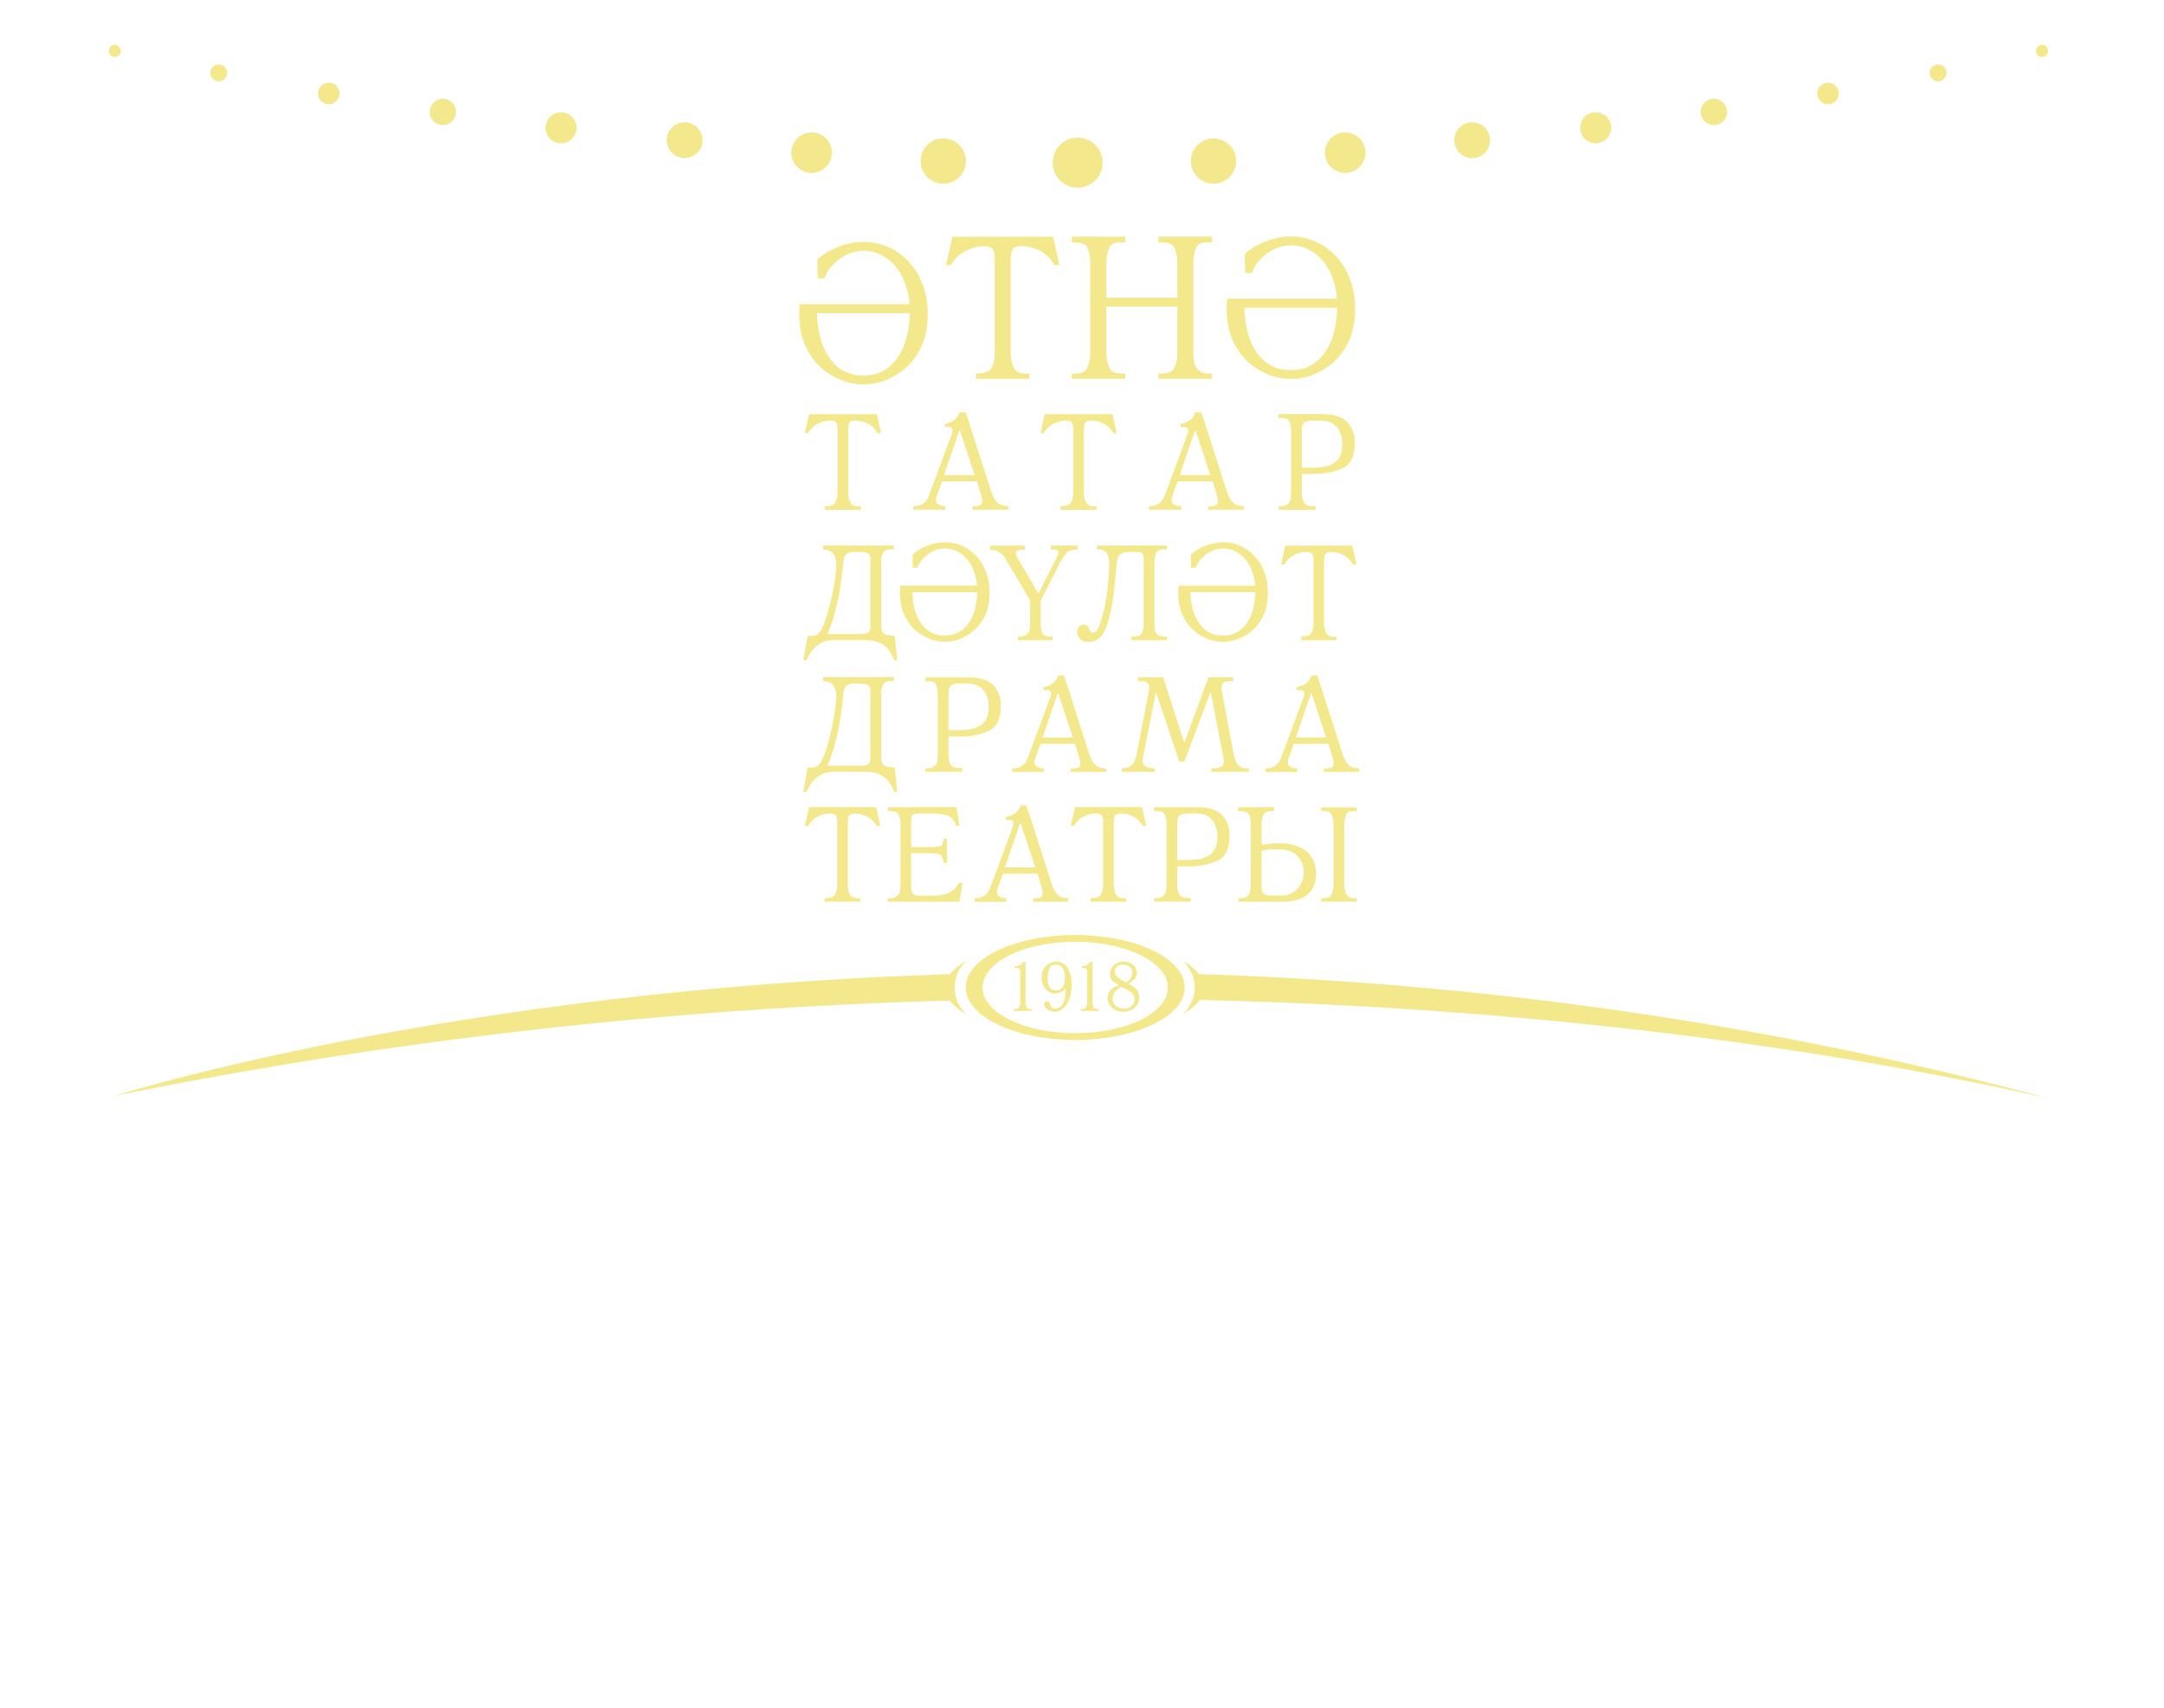 <?xml version="1.0" encoding="UTF-8"?> <svg xmlns="http://www.w3.org/2000/svg" xmlns:xlink="http://www.w3.org/1999/xlink" id="ea44ek40fldr1" viewBox="350 250 1200 947" shape-rendering="geometricPrecision" text-rendering="geometricPrecision" width="1200" height="947"> <style><![CDATA[#ea44ek40fldr4 {animation: ea44ek40fldr4_c_o 4000ms linear infinite normal forwards}@keyframes ea44ek40fldr4_c_o { 0% {opacity: 1} 40% {opacity: 1} 50% {opacity: 0.3} 60% {opacity: 1} 100% {opacity: 1} }#ea44ek40fldr5 {animation: ea44ek40fldr5_c_o 4000ms linear infinite normal forwards}@keyframes ea44ek40fldr5_c_o { 0% {opacity: 1} 45% {opacity: 1} 55% {opacity: 0.3} 65% {opacity: 1} 100% {opacity: 1} }#ea44ek40fldr6 {animation: ea44ek40fldr6_c_o 4000ms linear infinite normal forwards}@keyframes ea44ek40fldr6_c_o { 0% {opacity: 1} 55% {opacity: 1} 65% {opacity: 0.3} 75% {opacity: 1} 100% {opacity: 1} }#ea44ek40fldr7 {animation: ea44ek40fldr7_c_o 4000ms linear infinite normal forwards}@keyframes ea44ek40fldr7_c_o { 0% {opacity: 1} 60% {opacity: 1} 70% {opacity: 0.3} 80% {opacity: 1} 100% {opacity: 1} }#ea44ek40fldr13 {animation: ea44ek40fldr13_c_o 4000ms linear infinite normal forwards}@keyframes ea44ek40fldr13_c_o { 0% {opacity: 1} 10% {opacity: 0.3} 20% {opacity: 1} 100% {opacity: 1} }#ea44ek40fldr14 {animation: ea44ek40fldr14_c_o 4000ms linear infinite normal forwards}@keyframes ea44ek40fldr14_c_o { 0% {opacity: 1} 10% {opacity: 0.3} 20% {opacity: 1} 100% {opacity: 1} }#ea44ek40fldr15 {animation: ea44ek40fldr15_c_o 4000ms linear infinite normal forwards}@keyframes ea44ek40fldr15_c_o { 0% {opacity: 1} 10% {opacity: 1} 20% {opacity: 0.3} 30% {opacity: 1} 100% {opacity: 1} }#ea44ek40fldr16 {animation: ea44ek40fldr16_c_o 4000ms linear infinite normal forwards}@keyframes ea44ek40fldr16_c_o { 0% {opacity: 1} 10% {opacity: 1} 20% {opacity: 0.3} 30% {opacity: 1} 100% {opacity: 1} }#ea44ek40fldr17 {animation: ea44ek40fldr17_c_o 4000ms linear infinite normal forwards}@keyframes ea44ek40fldr17_c_o { 0% {opacity: 1} 20% {opacity: 1} 30% {opacity: 0.3} 40% {opacity: 1} 100% {opacity: 1} }#ea44ek40fldr18 {animation: ea44ek40fldr18_c_o 4000ms linear infinite normal forwards}@keyframes ea44ek40fldr18_c_o { 0% {opacity: 1} 20% {opacity: 1} 30% {opacity: 0.3} 40% {opacity: 1} 100% {opacity: 1} }#ea44ek40fldr19 {animation: ea44ek40fldr19_c_o 4000ms linear infinite normal forwards}@keyframes ea44ek40fldr19_c_o { 0% {opacity: 1} 30% {opacity: 1} 40% {opacity: 0.3} 50% {opacity: 1} 100% {opacity: 1} }#ea44ek40fldr20 {animation: ea44ek40fldr20_c_o 4000ms linear infinite normal forwards}@keyframes ea44ek40fldr20_c_o { 0% {opacity: 1} 30% {opacity: 1} 40% {opacity: 0.3} 50% {opacity: 1} 100% {opacity: 1} }#ea44ek40fldr21 {animation: ea44ek40fldr21_c_o 4000ms linear infinite normal forwards}@keyframes ea44ek40fldr21_c_o { 0% {opacity: 1} 40% {opacity: 1} 50% {opacity: 0.3} 60% {opacity: 1} 100% {opacity: 1} }#ea44ek40fldr22 {animation: ea44ek40fldr22_c_o 4000ms linear infinite normal forwards}@keyframes ea44ek40fldr22_c_o { 0% {opacity: 1} 70% {opacity: 1} 80% {opacity: 0.3} 90% {opacity: 1} 100% {opacity: 1} }#ea44ek40fldr23 {animation: ea44ek40fldr23_c_o 4000ms linear infinite normal forwards}@keyframes ea44ek40fldr23_c_o { 0% {opacity: 1} 60% {opacity: 1} 70% {opacity: 0.3} 80% {opacity: 1} 100% {opacity: 1} }#ea44ek40fldr24 {animation: ea44ek40fldr24_c_o 4000ms linear infinite normal forwards}@keyframes ea44ek40fldr24_c_o { 0% {opacity: 1} 60% {opacity: 1} 70% {opacity: 0.3} 80% {opacity: 1} 100% {opacity: 1} }#ea44ek40fldr25 {animation: ea44ek40fldr25_c_o 4000ms linear infinite normal forwards}@keyframes ea44ek40fldr25_c_o { 0% {opacity: 1} 50% {opacity: 1} 60% {opacity: 0.3} 70% {opacity: 1} 100% {opacity: 1} }#ea44ek40fldr26 {animation: ea44ek40fldr26_c_o 4000ms linear infinite normal forwards}@keyframes ea44ek40fldr26_c_o { 0% {opacity: 1} 50% {opacity: 1} 60% {opacity: 0.3} 70% {opacity: 1} 100% {opacity: 1} }#ea44ek40fldr27 {animation: ea44ek40fldr27_c_o 4000ms linear infinite normal forwards}@keyframes ea44ek40fldr27_c_o { 0% {opacity: 1} 45% {opacity: 1} 55% {opacity: 0.3} 65% {opacity: 1} 100% {opacity: 1} }#ea44ek40fldr28 {animation: ea44ek40fldr28_c_o 4000ms linear infinite normal forwards}@keyframes ea44ek40fldr28_c_o { 0% {opacity: 1} 45% {opacity: 1} 55% {opacity: 0.3} 65% {opacity: 1} 100% {opacity: 1} }#ea44ek40fldr29 {animation: ea44ek40fldr29_c_o 4000ms linear infinite normal forwards}@keyframes ea44ek40fldr29_c_o { 0% {opacity: 1} 40% {opacity: 1} 50% {opacity: 0.3} 60% {opacity: 1} 100% {opacity: 1} }]]></style> <g id="ea44ek40fldr2"> <g id="ea44ek40fldr3"></g> <path id="ea44ek40fldr4" d="M940.57,811.73L940.57,833.73C940.507,834.818,940.681,835.906,941.08,836.92C941.43,837.61,942.4,837.92,943.99,837.92L943.99,838.92L934.08,838.92L934.08,837.92C934.266,837.934,934.454,837.934,934.64,837.92C935.58,838.052,936.511,837.622,937.02,836.82C937.445,835.823,937.643,834.743,937.6,833.66L937.6,818.15C937.619,817.498,937.582,816.846,937.49,816.2C937.383,815.835,937.114,815.539,936.76,815.4C936.05,815.158,935.299,815.057,934.55,815.1L934.55,814.1Q938.23,814.02,939.14,811.72Z" transform="matrix(1 0 0 1 -21.85 -28.42)" fill="rgb(244,232,140)" stroke="none" stroke-width="1"></path> <path id="ea44ek40fldr5" d="M957.56,811.62L957.71,811.62C959.4,811.587,961.043,812.174,962.33,813.27C963.704,814.541,964.707,816.163,965.23,817.96C965.838,819.932,966.135,821.987,966.11,824.05L966.11,824.57Q966,831.21,963.36,835.28Q960.72,839.35,956.64,839.42C955.305,839.407,954.004,839,952.9,838.25C951.845,837.686,951.083,836.695,950.81,835.53L950.81,835.32C950.792,834.883,950.922,834.453,951.18,834.1C951.475,833.72,951.94,833.513,952.42,833.55C953.42,833.55,954.09,834.21,954.33,835.55C954.378,835.901,954.49,836.24,954.66,836.55C955.161,837.326,956.049,837.764,956.97,837.69L957.13,837.69C958.751,837.623,960.227,836.738,961.05,835.34Q962.7,832.96,962.73,826.62L962.55,826.62C961.17,828.31,959.081,829.261,956.9,829.19C954.917,829.221,953.022,828.376,951.72,826.88C950.289,825.292,949.47,823.247,949.41,821.11L949.41,820.67C949.332,818.35,950.132,816.086,951.65,814.33C953.113,812.585,955.283,811.59,957.56,811.62ZM957.38,827.62C958.277,827.62,959.155,827.363,959.91,826.88C960.768,826.292,961.413,825.444,961.75,824.46C962.19,823.212,962.4,821.893,962.37,820.57L962.37,820.31C962.484,818.426,961.967,816.557,960.9,815C960.083,813.943,958.816,813.332,957.48,813.35L957.34,813.35C955.712,813.184,954.189,814.175,953.68,815.73C953.083,817.378,952.782,819.118,952.79,820.87C952.92,825.37,954.44,827.62,957.38,827.62Z" transform="matrix(1 0 0 1 -21.85 -28.42)" fill="rgb(244,232,140)" stroke="none" stroke-width="1"></path> <path id="ea44ek40fldr6" d="M977.7,811.73L977.7,833.73C977.637,834.818,977.811,835.906,978.21,836.92C978.55,837.61,979.52,837.92,981.11,837.92L981.11,838.92L971.21,838.92L971.21,837.92C971.393,837.934,971.577,837.934,971.76,837.92C972.701,838.055,973.633,837.624,974.14,836.82C974.565,835.823,974.763,834.743,974.72,833.66L974.72,818.15C974.741,817.498,974.707,816.846,974.62,816.2C974.506,815.836,974.234,815.542,973.88,815.4C973.173,815.158,972.426,815.056,971.68,815.1L971.68,814.1Q975.36,814.02,976.27,811.72Z" transform="matrix(1 0 0 1 -21.85 -28.42)" fill="rgb(244,232,140)" stroke="none" stroke-width="1"></path> <path id="ea44ek40fldr7" d="M995,839.42C993.413,839.449,991.841,839.107,990.41,838.42C989.106,837.814,987.993,836.863,987.19,835.67C986.415,834.563,986.003,833.242,986.01,831.89Q986.01,826.82,992.25,824.73L992.25,824.48C991.135,824.065,990.102,823.455,989.2,822.68C987.987,821.666,987.309,820.15,987.36,818.57L987.36,818.42C987.358,817.255,987.68,816.113,988.29,815.12C988.946,814.046,989.883,813.171,991,812.59C992.179,811.938,993.503,811.594,994.85,811.59C996.212,811.559,997.561,811.861,998.78,812.47C999.828,813.028,1000.713,813.848,1001.35,814.85C1001.924,815.747,1002.239,816.785,1002.26,817.85L1002.26,818.07C1002.238,819.158,1001.866,820.21,1001.2,821.07C1000.272,822.232,999.055,823.129,997.67,823.67L997.67,824Q1003.67,826.64,1003.67,831.56C1003.655,832.804,1003.328,834.025,1002.72,835.11C1002.019,836.347,1001.01,837.38,999.79,838.11C998.353,839,996.69,839.455,995,839.42ZM995.15,837.66C996.75,837.738,998.312,837.156,999.47,836.05C1000.459,835.123,1001.029,833.835,1001.05,832.48C1001.05,830.48,999.68,828.79,997.05,827.32C995.8,826.68,995.05,826.32,994.81,826.22C994.465,825.974,994.097,825.763,993.71,825.59C992.143,826.246,990.811,827.362,989.89,828.79C989.231,829.86,988.865,831.084,988.83,832.34C988.828,833.859,989.548,835.288,990.77,836.19C991.945,837.16,993.427,837.681,994.95,837.66ZM994.63,813.35C993.411,813.25,992.202,813.63,991.26,814.41C990.54,815.042,990.081,815.919,989.97,816.87L989.97,817Q989.97,820.15,996.29,823.16C997.243,822.593,998.065,821.83,998.7,820.92C999.336,820.043,999.707,819.002,999.77,817.92L999.77,817.48C999.778,816.78,999.602,816.091,999.26,815.48C998.806,814.784,998.17,814.227,997.42,813.87C996.533,813.493,995.573,813.315,994.61,813.35Z" transform="matrix(1 0 0 1 -21.85 -28.42)" fill="rgb(244,232,140)" stroke="none" stroke-width="1"></path> <path id="ea44ek40fldr8" d="M1507.24,887.23C1337.91,841.88,1176.62,822.74,1032.95,818.43C1034.756,823.028,1034.842,828.124,1033.19,832.78C1300.54,838.51,1480.23,881.61,1507.24,887.23Z" transform="matrix(1 0 0 1 -21.85 -28.42)" fill="rgb(244,232,140)" stroke="none" stroke-width="1"></path> <path id="ea44ek40fldr9" d="M901.24,826C901.248,823.416,901.737,820.856,902.68,818.45C622,826.71,435.12,886.11,435.12,886.11C589.083,854.866,745.481,837.132,902.53,833.11C901.689,830.833,901.252,828.427,901.24,826Z" transform="matrix(1 0 0 1 -21.85 -28.42)" fill="rgb(244,232,140)" stroke="none" stroke-width="1"></path> <path id="ea44ek40fldr10" d="M900.83,826C900.83,820.68,903.28,815.65,907.6,811.22C900.28,815.38,896,820.47,896,826C896,831.53,900.29,836.58,907.61,840.78C903.28,836.3,900.83,831.28,900.83,826Z" transform="matrix(1 0 0 1 -21.85 -28.42)" fill="rgb(244,232,140)" stroke="none" stroke-width="1"></path> <path id="ea44ek40fldr11" d="M1027.77,811.17C1032.08,815.6,1034.53,820.63,1034.53,825.95C1034.53,831.27,1032.08,836.3,1027.77,840.73C1035.08,836.53,1039.37,831.44,1039.37,825.95C1039.37,820.46,1035.08,815.38,1027.77,811.17Z" transform="matrix(1 0 0 1 -21.85 -28.42)" fill="rgb(244,232,140)" stroke="none" stroke-width="1"></path> <path id="ea44ek40fldr12" d="M968.09,796.86C934.54,796.86,907.35,809.86,907.35,825.95C907.35,842.04,934.54,855.05,968.09,855.05C1001.64,855.05,1028.83,842.05,1028.83,825.95C1028.83,809.85,1001.63,796.86,968.09,796.86ZM968.09,851.3C939.72,851.3,916.72,839.95,916.72,825.95C916.72,811.95,939.72,800.61,968.09,800.61C996.46,800.61,1019.45,812,1019.45,826C1019.45,840,996.46,851.3,968.09,851.3Z" transform="matrix(1 0 0 1 -21.85 -28.42)" fill="rgb(244,232,140)" stroke="none" stroke-width="1"></path> <circle id="ea44ek40fldr13" r="3.37" transform="matrix(1 0 0 1 413.65 278.25)" fill="rgb(244,232,140)" stroke="none" stroke-width="1"></circle> <circle id="ea44ek40fldr14" r="4.69" transform="matrix(1 0 0 1 471.3 290.4)" fill="rgb(244,232,140)" stroke="none" stroke-width="1"></circle> <circle id="ea44ek40fldr15" r="6" transform="matrix(1 0 0 1 532.32 301.8)" fill="rgb(244,232,140)" stroke="none" stroke-width="1"></circle> <circle id="ea44ek40fldr16" r="7.31" transform="matrix(1 0 0 1 595.6 312.07)" fill="rgb(244,232,140)" stroke="none" stroke-width="1"></circle> <circle id="ea44ek40fldr17" r="8.62" transform="matrix(1 0 0 1 661.12 320.85)" fill="rgb(244,232,140)" stroke="none" stroke-width="1"></circle> <circle id="ea44ek40fldr18" r="9.94" transform="matrix(1 0 0 1 729.65 327.75)" fill="rgb(244,232,140)" stroke="none" stroke-width="1"></circle> <circle id="ea44ek40fldr19" r="11.25" transform="matrix(1 0 0 1 800.05 334.65)" fill="rgb(244,232,140)" stroke="none" stroke-width="1"></circle> <circle id="ea44ek40fldr20" r="12.56" transform="matrix(1 0 0 1 873.08 339.3)" fill="rgb(244,232,140)" stroke="none" stroke-width="1"></circle> <circle id="ea44ek40fldr21" r="13.87" transform="matrix(1 0 0 1 947.6 340.19)" fill="rgb(244,232,140)" stroke="none" stroke-width="1"></circle> <circle id="ea44ek40fldr22" r="3.37" transform="matrix(1 0 0 1 1482.35 278.25)" fill="rgb(244,232,140)" stroke="none" stroke-width="1"></circle> <circle id="ea44ek40fldr23" r="4.69" transform="matrix(1 0 0 1 1424.7 290.4)" fill="rgb(244,232,140)" stroke="none" stroke-width="1"></circle> <circle id="ea44ek40fldr24" r="6" transform="matrix(1 0 0 1 1363.67 301.8)" fill="rgb(244,232,140)" stroke="none" stroke-width="1"></circle> <circle id="ea44ek40fldr25" r="7.31" transform="matrix(1 0 0 1 1300.4 312.07)" fill="rgb(244,232,140)" stroke="none" stroke-width="1"></circle> <circle id="ea44ek40fldr26" r="8.62" transform="matrix(1 0 0 1 1234.87 320.85)" fill="rgb(244,232,140)" stroke="none" stroke-width="1"></circle> <circle id="ea44ek40fldr27" r="9.94" transform="matrix(1 0 0 1 1166.35 327.75)" fill="rgb(244,232,140)" stroke="none" stroke-width="1"></circle> <circle id="ea44ek40fldr28" r="11.25" transform="matrix(1 0 0 1 1095.95 334.65)" fill="rgb(244,232,140)" stroke="none" stroke-width="1"></circle> <circle id="ea44ek40fldr29" r="12.56" transform="matrix(1 0 0 1 1022.92 339.3)" fill="rgb(244,232,140)" stroke="none" stroke-width="1"></circle> </g> <g id="ea44ek40fldr30"> <path id="ea44ek40fldr31" d="M848.91,776.38L848.91,778.38L829.15,778.38L829.15,776.38L829.94,776.38C832.28,776.38,833.88,775.79,834.75,774.59C835.62,773.39,836.12,771.26,836.12,768.49L836.12,734.63C836.235,733.257,835.987,731.877,835.4,730.63C834.92,729.91,833.94,729.53,832.45,729.48L831.73,729.48C829.601,729.546,827.514,730.086,825.62,731.06C823.257,732.225,821.305,734.08,820.02,736.38L818.15,736.38L820.51,725.95L857.69,725.95L859.99,736.38L857.99,736.38C856.877,734.279,855.183,732.544,853.11,731.38C850.89,730.137,848.384,729.496,845.84,729.52C844.31,729.52,843.28,729.88,842.76,730.6C842.24,731.32,841.97,732.69,841.97,734.7L841.97,768.56C841.894,770.593,842.312,772.614,843.19,774.45Q844.19,776.52,847.72,776.52C848.119,776.501,848.517,776.454,848.91,776.38Z" transform="matrix(1 0 0 1 -21.85 -28.42)" fill="rgb(244,232,140)" stroke="none" stroke-width="1"></path> <path id="ea44ek40fldr32" d="M902.25,725.92L903.92,736.28L902,736.28C901,733.16,899.25,731.28,896.9,730.52C893.945,729.739,890.895,729.379,887.84,729.45L882.84,729.45C880.16,729.45,878.54,729.71,877.96,730.24C877.38,730.77,877.1,732.11,877.1,734.12L877.1,748.12L887.67,748.12C889.345,748.169,891.02,748.045,892.67,747.75C893.787,747.5,894.636,746.591,894.81,745.46C894.931,745.012,895.005,744.553,895.03,744.09C895.028,743.965,895.056,743.842,895.11,743.73L895.11,743.37L897,743.37L897,756.83L895.14,756.83C895.024,755.461,894.603,754.136,893.91,752.95C893.067,752.035,891.851,751.556,890.61,751.65L889.24,751.65L888.59,751.51L877.1,751.51L877.1,770.51C877.008,771.635,877.313,772.756,877.96,773.68C878.53,774.344,879.323,774.774,880.19,774.89C881.179,775.073,882.185,775.15,883.19,775.12L884.26,775.12C886.09,775.06,887.65,775.03,888.95,775.03L889.81,775.03C892.552,775.089,895.276,774.578,897.81,773.53C900.377,772.354,902.458,770.326,903.7,767.79L905.58,767.79L903.93,778.42L864.24,778.42L864.24,776.42C864.642,776.467,865.046,776.491,865.45,776.49C866.728,776.565,867.994,776.213,869.05,775.49C870.007,774.743,870.667,773.68,870.91,772.49C871.12,771.167,871.217,769.829,871.2,768.49L871.2,736C871.294,733.944,870.925,731.894,870.12,730C869.5,728.76,867.89,728.14,865.31,728.14L864.24,728.14L864.24,725.98Z" transform="matrix(1 0 0 1 -21.85 -28.42)" fill="rgb(244,232,140)" stroke="none" stroke-width="1"></path> <path id="ea44ek40fldr33" d="M941.08,725L955.08,768.64Q956.52,772.89,958.47,774.64C959.77,775.84,961.71,776.43,964.3,776.43L964.3,778.43L944.68,778.43L944.68,776.43C945.082,776.477,945.486,776.501,945.89,776.5C948.24,776.5,949.58,776,949.89,775C949.992,774.581,950.039,774.151,950.03,773.72C950.001,772.637,949.809,771.565,949.46,770.54L947.16,762.8L928.02,762.87L925.23,770.48C924.889,771.328,924.693,772.227,924.65,773.14C924.578,773.986,924.958,774.808,925.65,775.3C926.916,776.106,928.4,776.504,929.9,776.44L929.9,778.44L912.24,778.44L912.24,776.44L912.82,776.44C914.599,776.519,916.355,776.013,917.82,775C919.379,773.672,920.544,771.943,921.19,770L933.26,737.43C933.599,736.609,933.796,735.737,933.84,734.85C933.908,734.306,933.655,733.771,933.19,733.48C932.617,733.178,931.977,733.027,931.33,733.04C930.766,733.047,930.205,733.124,929.66,733.27L929.66,731.39Q936.21,730.16,937.66,725.07ZM945.89,759.37L937.89,735.06L937.47,735.06L929.13,759.37Z" transform="matrix(1 0 0 1 -21.85 -28.42)" fill="rgb(244,232,140)" stroke="none" stroke-width="1"></path> <path id="ea44ek40fldr34" d="M996.37,776.38L996.37,778.38L976.6,778.38L976.6,776.38L977.39,776.38C979.73,776.38,981.39,775.79,982.2,774.59C983.01,773.39,983.57,771.26,983.57,768.49L983.57,734.63C983.685,733.257,983.437,731.877,982.85,730.63C982.37,729.91,981.39,729.53,979.85,729.48L979.13,729.48C977.004,729.546,974.92,730.086,973.03,731.06C970.663,732.218,968.708,734.075,967.43,736.38L965.6,736.38L968,725.92L1005.17,725.92L1007.47,736.35L1005.47,736.35C1004.36,734.247,1002.665,732.511,1000.59,731.35C998.373,730.108,995.871,729.467,993.33,729.49Q991.04,729.49,990.24,730.57C989.71,731.29,989.45,732.66,989.45,734.67L989.45,768.53C989.371,770.564,989.794,772.587,990.68,774.42Q991.68,776.49,995.21,776.49C995.599,776.479,995.986,776.442,996.37,776.38Z" transform="matrix(1 0 0 1 -21.85 -28.42)" fill="rgb(244,232,140)" stroke="none" stroke-width="1"></path> <path id="ea44ek40fldr35" d="M1024.63,758.71L1024.63,768.49C1024.514,770.561,1024.931,772.626,1025.84,774.49Q1026.92,776.35,1031.02,776.35L1032.18,776.35L1032.18,778.35L1011.83,778.35L1011.83,776.35C1012.185,776.396,1012.542,776.42,1012.9,776.42C1014.199,776.488,1015.485,776.138,1016.57,775.42C1017.562,774.702,1018.236,773.626,1018.45,772.42C1018.65,771.096,1018.744,769.759,1018.73,768.42L1018.73,735.91C1018.811,733.856,1018.446,731.809,1017.66,729.91C1017.07,728.72,1015.66,728.12,1013.48,728.12C1012.95,728.12,1012.4,728.12,1011.83,728.19L1011.83,725.96L1035.26,725.96Q1045.76,725.96,1049.86,730.7C1052.403,733.688,1053.759,737.507,1053.67,741.43L1053.67,742.28Q1053.44,752.93,1046.76,755.8C1041.923,757.861,1036.707,758.883,1031.45,758.8ZM1024.63,735.26L1024.63,755.26L1030.63,755.26Q1038.89,755.26,1042.92,752.26Q1046.95,749.26,1046.92,742.2C1046.981,739.259,1046.182,736.363,1044.62,733.87C1042.917,731.448,1040.238,729.895,1037.29,729.62C1035.809,729.455,1034.32,729.385,1032.83,729.41C1031.09,729.41,1029.83,729.41,1028.93,729.55C1026.59,729.69,1025.22,730.74,1024.84,732.71C1024.783,733.281,1024.76,733.856,1024.77,734.43L1024.77,734.8C1024.694,734.943,1024.646,735.099,1024.63,735.26Z" transform="matrix(1 0 0 1 -21.85 -28.42)" fill="rgb(244,232,140)" stroke="none" stroke-width="1"></path> <path id="ea44ek40fldr36" d="M1078.33,725.92L1078.33,728.15L1077.33,728.15Q1073.33,728.15,1072.52,730.15C1071.728,732.086,1071.363,734.17,1071.45,736.26L1071.45,746.82C1074.315,746.306,1077.219,746.042,1080.13,746.03L1081.57,746.03C1084.825,745.945,1088.069,746.457,1091.14,747.54C1093.72,748.46,1096.039,749.99,1097.9,752C1099.366,753.754,1100.443,755.799,1101.06,758C1101.475,759.546,1101.693,761.139,1101.71,762.74C1101.708,763.151,1101.684,763.561,1101.64,763.97Q1100.71,778.41,1083.01,778.41L1058.63,778.41L1058.63,776.41C1058.991,776.457,1059.356,776.48,1059.72,776.48Q1063.32,776.48,1064.32,774.34C1065.164,772.389,1065.56,770.274,1065.48,768.15L1065.48,736.35C1065.48,733.08,1065.05,730.88,1064.18,729.73C1063.31,728.58,1061.52,728.15,1058.79,728.15L1058.42,728.15L1058.42,726.06ZM1071.44,750.21L1071.44,769.92C1071.338,771.106,1071.555,772.297,1072.07,773.37C1072.629,774.119,1073.451,774.63,1074.37,774.8C1075.586,774.965,1076.813,775.036,1078.04,775.01C1081.25,775.01,1083.04,775.01,1083.44,774.94C1086.681,774.728,1089.694,773.2,1091.78,770.71C1093.724,768.37,1094.785,765.422,1094.78,762.38L1094.78,761.94C1094.79,758.705,1093.608,755.579,1091.46,753.16Q1088.09,749.29,1079.75,749.28L1079.45,749.28C1076.749,749.202,1074.051,749.515,1071.44,750.21ZM1111.33,768.21L1111.33,736.14C1111.409,734.035,1111.013,731.94,1110.17,730.01Q1109.24,728.08,1105.79,728.08C1105.336,728.08,1104.882,728.103,1104.43,728.15L1104.43,726.06L1124.2,726.06L1124.2,728.15C1123.67,728.15,1123.2,728.08,1122.69,728.08Q1119.3,728.08,1118.44,730.01C1117.613,731.944,1117.223,734.038,1117.3,736.14L1117.3,768.26C1117.223,770.359,1117.613,772.449,1118.44,774.38Q1119.38,776.45,1122.97,776.45C1123.381,776.45,1123.792,776.427,1124.2,776.38L1124.2,778.38L1104.43,778.38L1104.43,776.38C1104.808,776.428,1105.189,776.452,1105.57,776.45C1107.97,776.45,1109.51,775.76,1110.17,774.38C1111.014,772.454,1111.411,770.361,1111.33,768.26Z" transform="matrix(1 0 0 1 -21.85 -28.42)" fill="rgb(244,232,140)" stroke="none" stroke-width="1"></path> <path id="ea44ek40fldr37" d="M819.73,704L820,704C820.136,704.05,820.284,704.05,820.42,704L821.28,704C822.249,704.038,823.219,703.937,824.16,703.7Q826.98,702.7,829.55,695.16C831.406,689.638,832.85,683.986,833.87,678.25C834.812,673.801,835.388,669.283,835.59,664.74Q835.59,656.19,828.34,656.12L828.34,653.89L867.52,653.89L867.52,656.05C867.088,656.004,866.654,655.981,866.22,655.98C864.11,655.98,862.67,656.51,861.9,657.56C860.858,659.183,860.361,661.095,860.48,663.02L860.48,697.53Q860.48,701.27,861.69,702.53Q862.9,703.79,868.03,703.97L869.38,717.49L867.52,717.49C866.732,714.408,864.98,711.658,862.52,709.64Q858.63,706.34,851.3,706.34L833.54,706.34C830.323,706.342,827.211,707.487,824.76,709.57C822.219,711.65,820.302,714.39,819.22,717.49L817.29,717.49ZM830.73,703L849.05,703C851.36,703,852.85,702.67,853.51,702C854.285,701.085,854.647,699.891,854.51,698.7L854.51,660.82C854.452,660.378,854.352,659.943,854.21,659.52C853.73,658.14,851.87,657.45,848.61,657.45L846.52,657.45C844.874,657.353,843.229,657.647,841.72,658.31Q840.04,659.24,839.49,662.77L839.49,663.77C839.43,664.16,839.37,664.46,839.33,664.7Q838.83,670.17,837.89,676.49Q836.95,682.81,835.17,689.73C834.049,694.265,832.564,698.703,830.73,703Z" transform="matrix(1 0 0 1 -21.85 -28.42)" fill="rgb(244,232,140)" stroke="none" stroke-width="1"></path> <path id="ea44ek40fldr38" d="M897.84,686.71L897.84,696.49C897.724,698.561,898.141,700.626,899.05,702.49C899.78,703.73,901.5,704.35,904.23,704.35L905.39,704.35L905.39,706.35L885,706.35L885,704.35C885.355,704.396,885.712,704.419,886.07,704.42C887.369,704.49,888.656,704.139,889.74,703.42C890.735,702.705,891.41,701.628,891.62,700.42C891.825,699.097,891.919,697.759,891.9,696.42L891.9,663.91C891.981,661.856,891.616,659.809,890.83,657.91C890.25,656.72,888.83,656.12,886.65,656.12C886.13,656.12,885.58,656.12,885,656.19L885,653.96L908.44,653.96Q918.93,653.96,923.04,658.7C925.583,661.688,926.939,665.507,926.85,669.43L926.85,670.28Q926.62,680.93,919.93,683.8C915.096,685.86,909.884,686.882,904.63,686.8ZM897.84,663.26L897.84,683.26L903.84,683.26Q912.12,683.26,916.14,680.26Q920.16,677.26,920.09,670.2C920.151,667.259,919.352,664.363,917.79,661.87C916.091,659.444,913.409,657.89,910.46,657.62C908.979,657.455,907.49,657.385,906,657.41C904.27,657.41,903,657.41,902.1,657.55Q898.59,657.76,898.01,660.71C897.953,661.281,897.93,661.856,897.94,662.43L897.94,662.8C897.877,662.945,897.843,663.102,897.84,663.26Z" transform="matrix(1 0 0 1 -21.85 -28.42)" fill="rgb(244,232,140)" stroke="none" stroke-width="1"></path> <path id="ea44ek40fldr39" d="M961.93,653L975.93,696.64Q977.37,700.89,979.32,702.64C980.62,703.84,982.56,704.43,985.14,704.43L985.14,706.43L965.53,706.43L965.53,704.43C965.932,704.477,966.336,704.5,966.74,704.5C969.09,704.5,970.44,704,970.74,703C970.837,702.58,970.884,702.151,970.88,701.72C970.852,700.636,970.656,699.564,970.3,698.54L968,690.8L948.87,690.87L946.08,698.48C945.734,699.326,945.538,700.226,945.5,701.14C945.424,701.987,945.805,702.81,946.5,703.3C947.766,704.106,949.25,704.504,950.75,704.44L950.75,706.44L933.1,706.44L933.1,704.44L933.67,704.44C935.449,704.521,937.206,704.015,938.67,703C940.234,701.677,941.401,699.946,942.04,698L954.12,665.43C954.455,664.608,954.651,663.736,954.7,662.85C954.768,662.306,954.515,661.771,954.05,661.48C953.477,661.178,952.837,661.027,952.19,661.04C951.626,661.046,951.065,661.123,950.52,661.27L950.52,659.39Q957.06,658.16,958.52,653.07ZM966.74,687.37L958.74,663.06L958.32,663.06L950,687.36Z" transform="matrix(1 0 0 1 -21.85 -28.42)" fill="rgb(244,232,140)" stroke="none" stroke-width="1"></path> <path id="ea44ek40fldr40" d="M1016.85,653.92L1028.36,689.73L1028.78,689.73L1042,653.92L1055.65,653.92L1055.65,656.15C1055.08,656.15,1054.55,656.08,1054.07,656.08C1051.72,656.08,1050.3,656.56,1049.82,657.52C1049.434,658.249,1049.241,659.065,1049.26,659.89C1049.266,660.619,1049.36,661.344,1049.54,662.05L1055.86,696.26Q1056.81,700.8,1058.67,702.8C1059.779,703.942,1061.331,704.545,1062.92,704.45C1063.378,704.45,1063.835,704.427,1064.29,704.38L1064.29,706.38L1043.5,706.38L1043.5,704.38C1043.905,704.427,1044.312,704.45,1044.72,704.45C1046.162,704.537,1047.601,704.241,1048.89,703.59C1049.853,703.124,1050.466,702.15,1050.47,701.08L1050.47,700C1050.47,699.81,1050.38,699.62,1050.33,699.43C1050.28,699.24,1050.22,698.66,1050.12,697.99C1050.12,697.75,1050,697.34,1049.89,696.77L1043.36,662.63L1042.93,662.63L1028.62,700.72L1025.81,700.72L1013,662.63L1012.79,662.63L1005.96,697.06C1005.96,697.3,1005.84,697.75,1005.73,698.42C1005.568,698.932,1005.474,699.463,1005.45,700Q1005.45,704.38,1011.56,704.38L1012.35,704.38L1012.35,706.38L993.78,706.38L993.78,704.38L994.57,704.38Q1000.57,704.38,1002.05,697.13L1008.65,662.98C1008.918,661.751,1009.065,660.498,1009.09,659.24C1009.101,658.258,1008.611,657.339,1007.79,656.8C1006.782,656.249,1005.636,655.999,1004.49,656.08C1004.01,656.08,1003.49,656.08,1002.91,656.15L1002.91,653.92Z" transform="matrix(1 0 0 1 -21.85 -28.42)" fill="rgb(244,232,140)" stroke="none" stroke-width="1"></path> <path id="ea44ek40fldr41" d="M1102.4,653L1116.4,696.64Q1117.84,700.89,1119.79,702.64C1121.09,703.84,1123.03,704.43,1125.62,704.43L1125.62,706.43L1106,706.43L1106,704.43C1106.402,704.477,1106.806,704.5,1107.21,704.5C1109.57,704.5,1110.91,704,1111.21,703C1111.307,702.58,1111.354,702.151,1111.35,701.72C1111.322,700.636,1111.126,699.564,1110.77,698.54L1108.47,690.8L1089.34,690.87L1086.55,698.48C1086.204,699.326,1086.008,700.226,1085.97,701.14C1085.894,701.987,1086.275,702.81,1086.97,703.3C1088.236,704.106,1089.72,704.504,1091.22,704.44L1091.22,706.44L1073.53,706.44L1073.53,704.44L1074.11,704.44C1075.89,704.521,1077.646,704.015,1079.11,703C1080.674,701.677,1081.841,699.946,1082.48,698L1094.56,665.43C1094.899,664.609,1095.096,663.737,1095.14,662.85C1095.208,662.306,1094.955,661.771,1094.49,661.48C1093.917,661.178,1093.277,661.027,1092.63,661.04C1092.066,661.047,1091.505,661.124,1090.96,661.27L1090.96,659.39Q1097.51,658.16,1098.96,653.07ZM1107.21,687.37L1099.21,663.06L1098.79,663.06L1090.45,687.37Z" transform="matrix(1 0 0 1 -21.85 -28.42)" fill="rgb(244,232,140)" stroke="none" stroke-width="1"></path> <path id="ea44ek40fldr42" d="M819.73,631L820,631C820.136,631.05,820.284,631.05,820.42,631L821.28,631C822.249,631.038,823.219,630.937,824.16,630.7Q826.98,629.7,829.55,622.16C831.406,616.638,832.85,610.986,833.87,605.25C834.812,600.801,835.388,596.283,835.59,591.74Q835.59,583.19,828.34,583.12L828.34,580.89L867.52,580.89L867.52,583.05C867.088,583.004,866.654,582.981,866.22,582.98C864.11,582.98,862.67,583.51,861.9,584.56C860.858,586.183,860.361,588.095,860.48,590.02L860.48,624.53Q860.48,628.27,861.69,629.53Q862.9,630.79,868.03,630.97L869.38,644.49L867.52,644.49C866.732,641.408,864.98,638.658,862.52,636.64Q858.63,633.34,851.3,633.34L833.54,633.34C830.323,633.342,827.211,634.487,824.76,636.57C822.219,638.65,820.302,641.39,819.22,644.49L817.29,644.49ZM830.73,630L849.05,630C851.36,630,852.85,629.67,853.51,629C854.285,628.085,854.647,626.891,854.51,625.7L854.51,587.82C854.452,587.378,854.352,586.943,854.21,586.52C853.73,585.14,851.87,584.45,848.61,584.45L846.52,584.45C844.874,584.353,843.229,584.647,841.72,585.31Q840.04,586.24,839.49,589.77L839.49,590.77C839.43,591.16,839.37,591.46,839.33,591.7Q838.83,597.17,837.89,603.49Q836.95,609.81,835.17,616.73C834.049,621.265,832.564,625.703,830.73,630Z" transform="matrix(1 0 0 1 -21.85 -28.42)" fill="rgb(244,232,140)" stroke="none" stroke-width="1"></path> <path id="ea44ek40fldr43" d="M936.29,631.38L937.22,631.38C938.533,631.464,939.839,631.139,940.96,630.45C941.889,629.804,942.537,628.827,942.77,627.72C942.964,626.584,943.057,625.433,943.05,624.28L943.05,611.28L929.46,588.36C927.738,585.227,924.474,583.253,920.9,583.18L920.9,580.95L940.17,580.95L940.17,583.18L939.52,583.18Q935.06,583.18,935.06,585.04C935.116,585.657,935.315,586.253,935.64,586.78C935.985,587.541,936.372,588.282,936.8,589L947.36,607L947.93,607L957,589.19L957.49,588.19C957.773,587.829,957.971,587.408,958.07,586.96C958.528,586.358,958.78,585.626,958.79,584.87L958.79,584.52C958.7,583.7,957.95,583.24,956.56,583.15L954.56,583.15L954.56,580.92L969.45,580.92L969.45,583.15Q965.28,583.15,963.62,584.66C961.938,586.505,960.536,588.587,959.46,590.84L948.96,611.55L948.96,624.28C948.899,626.102,949.24,627.915,949.96,629.59C950.54,630.79,952.05,631.38,954.49,631.38L955.58,631.38L955.58,633.38L936.29,633.38Z" transform="matrix(1 0 0 1 -21.85 -28.42)" fill="rgb(244,232,140)" stroke="none" stroke-width="1"></path> <path id="ea44ek40fldr44" d="M980.08,580.92L1019,580.92L1019,583.08C1018.47,583.03,1018,583.01,1017.49,583.01C1015.24,583.01,1013.81,583.56,1013.19,584.66C1012.355,586.33,1011.956,588.184,1012.03,590.05L1012.03,624.42C1012,625.623,1012.094,626.826,1012.31,628.01C1012.552,629.056,1013.204,629.96,1014.12,630.52C1015.208,631.216,1016.492,631.542,1017.78,631.45C1018.188,631.45,1018.595,631.427,1019,631.38L1019,633.38L999.21,633.38L999.21,631.38C999.642,631.426,1000.076,631.449,1000.51,631.45C1002.85,631.45,1004.34,630.86,1004.97,629.66C1005.745,628.025,1006.112,626.227,1006.04,624.42L1006.04,589.63C1006.116,588.31,1005.943,586.987,1005.53,585.73C1005.2,584.97,1004.39,584.57,1003.09,584.52L1001.44,584.52C1000.815,584.461,1000.187,584.438,999.56,584.45L999,584.45C997.262,584.332,995.52,584.602,993.9,585.24C992.724,585.891,991.886,587.017,991.6,588.33C991.23,589.519,991.028,590.755,991,592C990.9,593.44,990.81,594.51,990.72,595.23Q990.21,600.69,990,602.7Q988.18,619.17,985.1,626.7Q982.02,634.23,975.76,634.39Q972.31,634.39,970.76,632.74C969.736,631.709,969.168,630.312,969.18,628.86C969.126,627.77,969.483,626.7,970.18,625.86C970.803,625.115,971.729,624.693,972.7,624.71C973.905,624.627,975.029,625.324,975.49,626.44C975.626,626.663,975.727,626.906,975.79,627.16C975.889,627.487,976.03,627.8,976.21,628.09C976.577,628.825,977.339,629.278,978.16,629.25Q980.32,629.16,982.39,622.71C983.975,617.483,985.109,612.13,985.78,606.71C986.487,601.616,986.874,596.483,986.94,591.34L986.94,590.62Q986.94,583.07,980.88,583.07L980.09,583.07Z" transform="matrix(1 0 0 1 -21.85 -28.42)" fill="rgb(244,232,140)" stroke="none" stroke-width="1"></path> <path id="ea44ek40fldr45" d="M1113.05,631.38L1113.05,633.38L1093.29,633.38L1093.29,631.38L1094.08,631.38C1096.42,631.38,1098.02,630.79,1098.89,629.59C1099.76,628.39,1100.26,626.26,1100.26,623.49L1100.26,589.63C1100.375,588.257,1100.127,586.877,1099.54,585.63C1099.06,584.91,1098.07,584.53,1096.54,584.48L1095.82,584.48C1093.691,584.546,1091.604,585.086,1089.71,586.06C1087.347,587.225,1085.395,589.08,1084.11,591.38L1082.23,591.38L1084.6,580.95L1121.78,580.95L1124.08,591.38L1122.08,591.38C1120.967,589.279,1119.273,587.544,1117.2,586.38C1114.98,585.137,1112.474,584.496,1109.93,584.52Q1107.64,584.52,1106.84,585.6C1106.32,586.32,1106.05,587.69,1106.05,589.7L1106.05,623.56C1105.971,625.594,1106.394,627.617,1107.28,629.45Q1108.28,631.52,1111.81,631.52C1112.226,631.503,1112.641,631.456,1113.05,631.38Z" transform="matrix(1 0 0 1 -21.85 -28.42)" fill="rgb(244,232,140)" stroke="none" stroke-width="1"></path> <path id="ea44ek40fldr46" d="M942.67,485.5L942.67,488.5L913,488.5L913,485.5L914.18,485.5Q919.46,485.5,921.41,482.81C922.79,480.81,923.47,477.81,923.47,473.63L923.47,422.74Q923.47,418.3,922.39,416.68Q921.31,415.06,917.93,415L916.85,415C913.651,415.098,910.514,415.912,907.67,417.38C904.113,419.126,901.175,421.917,899.25,425.38L896.43,425.38L900,409.65L955.87,409.65L959.33,425.32L956.4,425.32C954.735,422.145,952.19,419.516,949.07,417.75C945.735,415.884,941.971,414.919,938.15,414.95C935.84,414.95,934.29,415.5,933.5,416.58C932.71,417.66,932.32,419.71,932.32,422.74L932.32,473.63C932.2,476.689,932.832,479.731,934.16,482.49C935.16,484.57,937.43,485.6,940.97,485.6C941.538,485.601,942.106,485.567,942.67,485.5Z" transform="matrix(1 0 0 1 -21.85 -28.42)" fill="rgb(244,232,140)" stroke="none" stroke-width="1"></path> <path id="ea44ek40fldr47" d="M995.83,409.65L995.83,413C994.903,412.865,993.967,412.795,993.03,412.79Q988.5,412.79,987.1,415.59C985.849,418.484,985.255,421.619,985.36,424.77L985.36,443.47L1024.69,443.47L1024.69,424.77C1024.813,421.689,1024.264,418.618,1023.08,415.77C1022.08,413.83,1019.85,412.87,1016.25,412.87C1015.62,412.87,1014.94,412.87,1014.25,412.97L1014.25,409.62L1043.95,409.62L1043.95,413C1043.026,412.866,1042.094,412.795,1041.16,412.79Q1036.61,412.79,1035.3,415.48C1034.051,418.412,1033.467,421.585,1033.59,424.77L1033.59,473.52C1033.564,475.533,1033.742,477.543,1034.12,479.52C1034.435,481.284,1035.403,482.866,1036.83,483.95C1038.04,485.03,1039.83,485.56,1042.35,485.56C1042.885,485.559,1043.419,485.525,1043.95,485.46L1043.95,488.46L1014.25,488.46L1014.25,485.46C1014.854,485.526,1015.462,485.559,1016.07,485.56C1019.67,485.56,1021.98,484.56,1022.98,482.45C1024.251,479.626,1024.847,476.544,1024.72,473.45L1024.72,448.45L985.36,448.45L985.36,473.45C985.233,476.544,985.829,479.626,987.1,482.45C988.03,484.53,990.34,485.56,994.01,485.56C994.618,485.559,995.226,485.526,995.83,485.46L995.83,488.46L966.23,488.46L966.23,485.46C966.807,485.528,967.389,485.562,967.97,485.56C971.56,485.56,973.83,484.56,974.78,482.45C975.959,479.601,976.508,476.531,976.39,473.45L976.39,424.77C976.506,421.698,975.992,418.636,974.88,415.77C973.88,413.83,971.74,412.87,968.29,412.87C967.64,412.87,966.95,412.87,966.23,412.97L966.23,409.62Z" transform="matrix(1 0 0 1 -21.85 -28.42)" fill="rgb(244,232,140)" stroke="none" stroke-width="1"></path> <path id="ea44ek40fldr48" d="M1118.14,428C1115.1,422.391,1110.642,417.677,1105.21,414.33C1099.891,411.147,1093.798,409.49,1087.6,409.54C1082.848,409.593,1078.146,410.522,1073.73,412.28C1070.31,413.59,1065.14,416.19,1062.07,419.37L1062.07,419.37L1062.34,429.72L1066.11,429.72C1066.747,427.684,1067.765,425.787,1069.11,424.13C1073.91,418.07,1080.95,414.45,1087.62,414.45C1092.032,414.44,1096.347,415.749,1100.01,418.21C1104.147,421.056,1107.428,424.977,1109.5,429.55C1111.64,434.098,1112.892,439.013,1113.19,444.03L1052.34,444.03C1052.21,445.26,1052.11,446.51,1052.06,447.79L1052.06,449.67Q1052.06,462.16,1057.28,470.72C1060.538,476.498,1065.401,481.208,1071.28,484.28C1081.49,489.946,1093.9,489.946,1104.11,484.28C1109.999,481.193,1114.883,476.488,1118.19,470.72Q1123.3,462.17,1123.3,449.67L1123.3,447.79C1123.18,440.877,1121.411,434.092,1118.14,428ZM1111.14,464C1109.693,469.319,1106.848,474.153,1102.9,478Q1096.96,483.63,1087.58,483.62Q1078.2,483.61,1072.36,478C1068.419,474.146,1065.572,469.315,1064.11,464C1062.698,459.192,1061.961,454.211,1061.92,449.2L1061.92,449.09L1113.33,449.09L1113.33,449.2C1113.295,454.21,1112.565,459.191,1111.16,464Z" transform="matrix(1 0 0 1 -21.85 -28.42)" fill="rgb(244,232,140)" stroke="none" stroke-width="1"></path> <path id="ea44ek40fldr49" d="M884.14,428C881.1,422.391,876.642,417.677,871.21,414.33C865.891,411.147,859.798,409.49,853.6,409.54C848.848,409.593,844.146,410.522,839.73,412.28C836.31,413.59,831.14,416.19,828.07,419.37L828.07,419.37L828.34,429.72L832.11,429.72C832.75,427.685,833.768,425.789,835.11,424.13C839.92,418.07,846.95,414.45,853.62,414.45C858.032,414.451,862.343,415.771,866,418.24C870.137,421.086,873.418,425.007,875.49,429.58C877.63,434.128,878.882,439.043,879.18,444.06L818.32,444.06C818.19,445.29,818.09,446.54,818.04,447.82L818.04,449.7Q818.04,462.19,823.26,470.75C826.518,476.528,831.381,481.238,837.26,484.31C847.47,489.976,859.88,489.976,870.09,484.31C875.979,481.223,880.863,476.518,884.17,470.75Q889.28,462.2,889.28,449.7L889.28,447.82C889.171,440.898,887.409,434.102,884.14,428ZM877.14,464C875.693,469.319,872.848,474.153,868.9,478Q862.96,483.63,853.58,483.62Q844.2,483.61,838.36,478C834.419,474.146,831.572,469.315,830.11,464C828.698,459.192,827.961,454.211,827.92,449.2L827.92,449.09L879.33,449.09L879.33,449.2C879.295,454.21,878.565,459.191,877.16,464Z" transform="matrix(1 0 0 1 -24.845 -25.425)" fill="rgb(244,232,140)" stroke="none" stroke-width="1"></path> <path id="ea44ek40fldr50" d="M917.05,592C914.934,588.086,911.831,584.794,908.05,582.45C904.336,580.226,900.079,579.07,895.75,579.11C892.411,579.13,889.105,579.771,886,581C882.99,582.104,880.225,583.785,877.86,585.95L877.86,585.95L878.05,593.18L880.69,593.18C881.133,591.758,881.838,590.432,882.77,589.27C886.13,585.04,891.04,582.51,895.7,582.51C898.784,582.506,901.799,583.422,904.36,585.14C907.246,587.109,909.541,589.826,911,593C912.492,596.18,913.367,599.614,913.58,603.12L871.06,603.12C870.97,603.98,870.9,604.85,870.87,605.74L870.87,607.06Q870.87,615.79,874.51,621.76C876.783,625.797,880.177,629.089,884.28,631.24C891.41,635.201,900.08,635.201,907.21,631.24C911.327,629.083,914.741,625.793,917.05,621.76Q920.62,615.76,920.62,607.06L920.62,605.74C920.535,600.942,919.312,596.233,917.05,592ZM912.17,617.12C911.157,620.827,909.168,624.194,906.41,626.87C903.505,629.545,899.656,630.959,895.71,630.8C891.783,630.97,887.952,629.554,885.08,626.87C882.329,624.188,880.341,620.823,879.32,617.12C878.334,613.761,877.819,610.281,877.79,606.78L877.79,606.7L913.7,606.7L913.7,606.78C913.666,610.264,913.152,613.727,912.17,617.07Z" transform="matrix(1 0 0 1 -21.85 -28.42)" fill="rgb(244,232,140)" stroke="none" stroke-width="1"></path> <path id="ea44ek40fldr51" d="M1071.3,592C1069.184,588.086,1066.081,584.794,1062.3,582.45C1058.586,580.226,1054.329,579.07,1050,579.11C1046.68,579.144,1043.395,579.791,1040.31,581.02C1037.3,582.124,1034.535,583.805,1032.17,585.97L1032.17,585.97L1032.36,593.2L1035,593.2C1035.443,591.778,1036.148,590.452,1037.08,589.29C1040.44,585.06,1045.35,582.53,1050.01,582.53C1053.094,582.526,1056.109,583.442,1058.67,585.16C1061.56,587.147,1063.853,589.885,1065.3,593.08C1066.792,596.26,1067.667,599.694,1067.88,603.2L1025.36,603.2C1025.27,604.06,1025.2,604.93,1025.17,605.82L1025.17,607.14Q1025.17,615.87,1028.81,621.84C1031.083,625.877,1034.477,629.169,1038.58,631.32C1045.71,635.281,1054.38,635.281,1061.51,631.32C1065.627,629.163,1069.041,625.873,1071.35,621.84Q1074.92,615.84,1074.92,607.14L1074.92,605.82C1074.832,600.991,1073.591,596.252,1071.3,592ZM1066.42,617.12C1065.407,620.827,1063.418,624.194,1060.66,626.87C1057.755,629.545,1053.906,630.959,1049.96,630.8C1046.033,630.97,1042.202,629.554,1039.33,626.87C1036.579,624.188,1034.591,620.823,1033.57,617.12C1032.584,613.761,1032.069,610.281,1032.04,606.78L1032.04,606.7L1068,606.7L1068,606.78C1067.95,610.266,1067.418,613.729,1066.42,617.07Z" transform="matrix(1 0 0 1 -21.85 -28.42)" fill="rgb(244,232,140)" stroke="none" stroke-width="1"></path> <path id="ea44ek40fldr52" d="M849.24,559.1L849.24,561.1L829.24,561.1L829.24,559.1L830.04,559.1Q833.6,559.1,834.9,557.29C835.83,555.97,836.29,553.92,836.29,551.11L836.29,516.86C836.413,515.459,836.161,514.051,835.56,512.78C835.08,512.06,834.08,511.67,832.56,511.62L831.83,511.62C829.676,511.684,827.564,512.231,825.65,513.22C823.264,514.397,821.293,516.274,820,518.6L818.1,518.6L820.49,508.05L858.1,508.05L860.43,518.6L858.43,518.6C857.306,516.462,855.591,514.692,853.49,513.5C851.244,512.247,848.712,511.599,846.14,511.62C844.59,511.62,843.55,511.98,843.01,512.71C842.47,513.44,842.21,514.82,842.21,516.86L842.21,551.11C842.126,553.182,842.555,555.243,843.46,557.11Q844.46,559.19,848.04,559.2C848.442,559.193,848.843,559.16,849.24,559.1Z" transform="matrix(1 0 0 1 -21.85 -28.42)" fill="rgb(244,232,140)" stroke="none" stroke-width="1"></path> <path id="ea44ek40fldr53" d="M907.43,507.11L921.6,551.25Q923.06,555.56,925.03,557.25C926.34,558.46,928.31,559.06,930.92,559.06L930.92,561.06L911.07,561.06L911.07,559.06C911.478,559.107,911.889,559.13,912.3,559.13C914.68,559.13,916.04,558.62,916.38,557.61C916.482,557.184,916.529,556.748,916.52,556.31C916.492,555.217,916.296,554.134,915.94,553.1L913.61,545.26L894.26,545.33L891.43,553.03C891.085,553.891,890.889,554.804,890.85,555.73C890.772,556.583,891.153,557.413,891.85,557.91C893.131,558.727,894.632,559.128,896.15,559.06L896.15,561.06L878.25,561.06L878.25,559.06L878.83,559.06C880.611,559.127,882.365,558.615,883.83,557.6C885.411,556.256,886.591,554.501,887.24,552.53L899.45,519.53C899.797,518.701,899.997,517.818,900.04,516.92C900.11,516.37,899.852,515.83,899.38,515.54C898.803,515.229,898.155,515.074,897.5,515.09C896.929,515.097,896.362,515.175,895.81,515.32L895.81,513.42Q902.44,512.17,903.89,507.03ZM912.3,541.88L904.22,517.29L903.79,517.29L895.36,541.88Z" transform="matrix(1 0 0 1 -21.85 -28.42)" fill="rgb(244,232,140)" stroke="none" stroke-width="1"></path> <path id="ea44ek40fldr54" d="M979.93,559.1L979.93,561.1L959.93,561.1L959.93,559.1L960.73,559.1Q964.29,559.1,965.59,557.29C966.52,555.97,966.98,553.92,966.98,551.11L966.98,516.86C967.103,515.459,966.851,514.051,966.25,512.78C965.76,512.06,964.77,511.67,963.25,511.62L962.52,511.62C960.366,511.684,958.254,512.231,956.34,513.22C953.95,514.396,951.975,516.273,950.68,518.6L948.78,518.6L951.17,508.05L988.78,508.05L991.11,518.6L989.11,518.6C987.986,516.462,986.271,514.692,984.17,513.5C981.924,512.247,979.392,511.599,976.82,511.62C975.27,511.62,974.23,511.98,973.69,512.71C973.15,513.44,972.89,514.82,972.89,516.86L972.89,551.11C972.806,553.182,973.235,555.243,974.14,557.11Q975.14,559.19,978.72,559.2C979.125,559.194,979.529,559.161,979.93,559.1Z" transform="matrix(1 0 0 1 -21.85 -28.42)" fill="rgb(244,232,140)" stroke="none" stroke-width="1"></path> <path id="ea44ek40fldr55" d="M1038.12,507.11L1052.29,551.25Q1053.74,555.56,1055.72,557.25C1057.03,558.46,1059,559.06,1061.61,559.06L1061.61,561.06L1041.76,561.06L1041.76,559.06C1042.168,559.107,1042.579,559.13,1042.99,559.13C1045.37,559.13,1046.73,558.62,1047.07,557.61C1047.172,557.184,1047.219,556.748,1047.21,556.31C1047.182,555.217,1046.986,554.134,1046.63,553.1L1044.3,545.26L1024.95,545.33L1022.12,553.03C1021.775,553.891,1021.579,554.804,1021.54,555.73C1021.462,556.583,1021.843,557.413,1022.54,557.91C1023.821,558.727,1025.322,559.128,1026.84,559.06L1026.84,561.06L1009,561.06L1009,559.06L1009.58,559.06C1011.361,559.127,1013.115,558.615,1014.58,557.6C1016.158,556.253,1017.337,554.499,1017.99,552.53L1030.2,519.53C1030.547,518.701,1030.747,517.818,1030.79,516.92C1030.86,516.37,1030.602,515.83,1030.13,515.54C1029.553,515.229,1028.905,515.074,1028.25,515.09C1027.679,515.097,1027.112,515.175,1026.56,515.32L1026.56,513.42Q1033.19,512.17,1034.64,507.03ZM1042.99,541.88L1034.91,517.29L1034.48,517.29L1026.05,541.88Z" transform="matrix(1 0 0 1 -21.85 -28.42)" fill="rgb(244,232,140)" stroke="none" stroke-width="1"></path> <path id="ea44ek40fldr56" d="M1093.75,541.22L1093.75,551.11C1093.63,553.218,1094.054,555.322,1094.98,557.22Q1096.08,559.1,1100.22,559.1L1101.39,559.1L1101.39,561.1L1080.81,561.1L1080.81,559.1C1081.168,559.146,1081.529,559.17,1081.89,559.17C1083.202,559.239,1084.501,558.889,1085.6,558.17C1086.599,557.455,1087.28,556.379,1087.5,555.17C1087.709,553.824,1087.806,552.462,1087.79,551.1L1087.79,518.1C1087.881,516.009,1087.512,513.923,1086.71,511.99Q1085.81,510.18,1082.48,510.18C1081.95,510.18,1081.39,510.18,1080.81,510.25L1080.81,507.99L1104.51,507.99Q1115.13,507.99,1119.29,512.79C1121.859,515.809,1123.23,519.667,1123.14,523.63L1123.14,524.5Q1122.91,535.27,1116.14,538.18C1111.247,540.251,1105.973,541.273,1100.66,541.18ZM1093.75,517.5L1093.75,537.72L1099.75,537.72Q1108.14,537.72,1112.19,534.72Q1116.24,531.72,1116.19,524.54C1116.255,521.562,1115.445,518.631,1113.86,516.11C1112.142,513.658,1109.432,512.085,1106.45,511.81C1104.953,511.645,1103.446,511.575,1101.94,511.6C1100.19,511.6,1098.87,511.65,1098,511.74C1095.63,511.89,1094.25,512.95,1093.86,514.94C1093.799,515.518,1093.772,516.099,1093.78,516.68L1093.78,517.05C1093.749,517.198,1093.739,517.349,1093.75,517.5Z" transform="matrix(1 0 0 1 -21.85 -28.42)" fill="rgb(244,232,140)" stroke="none" stroke-width="1"></path> </g> </svg> 